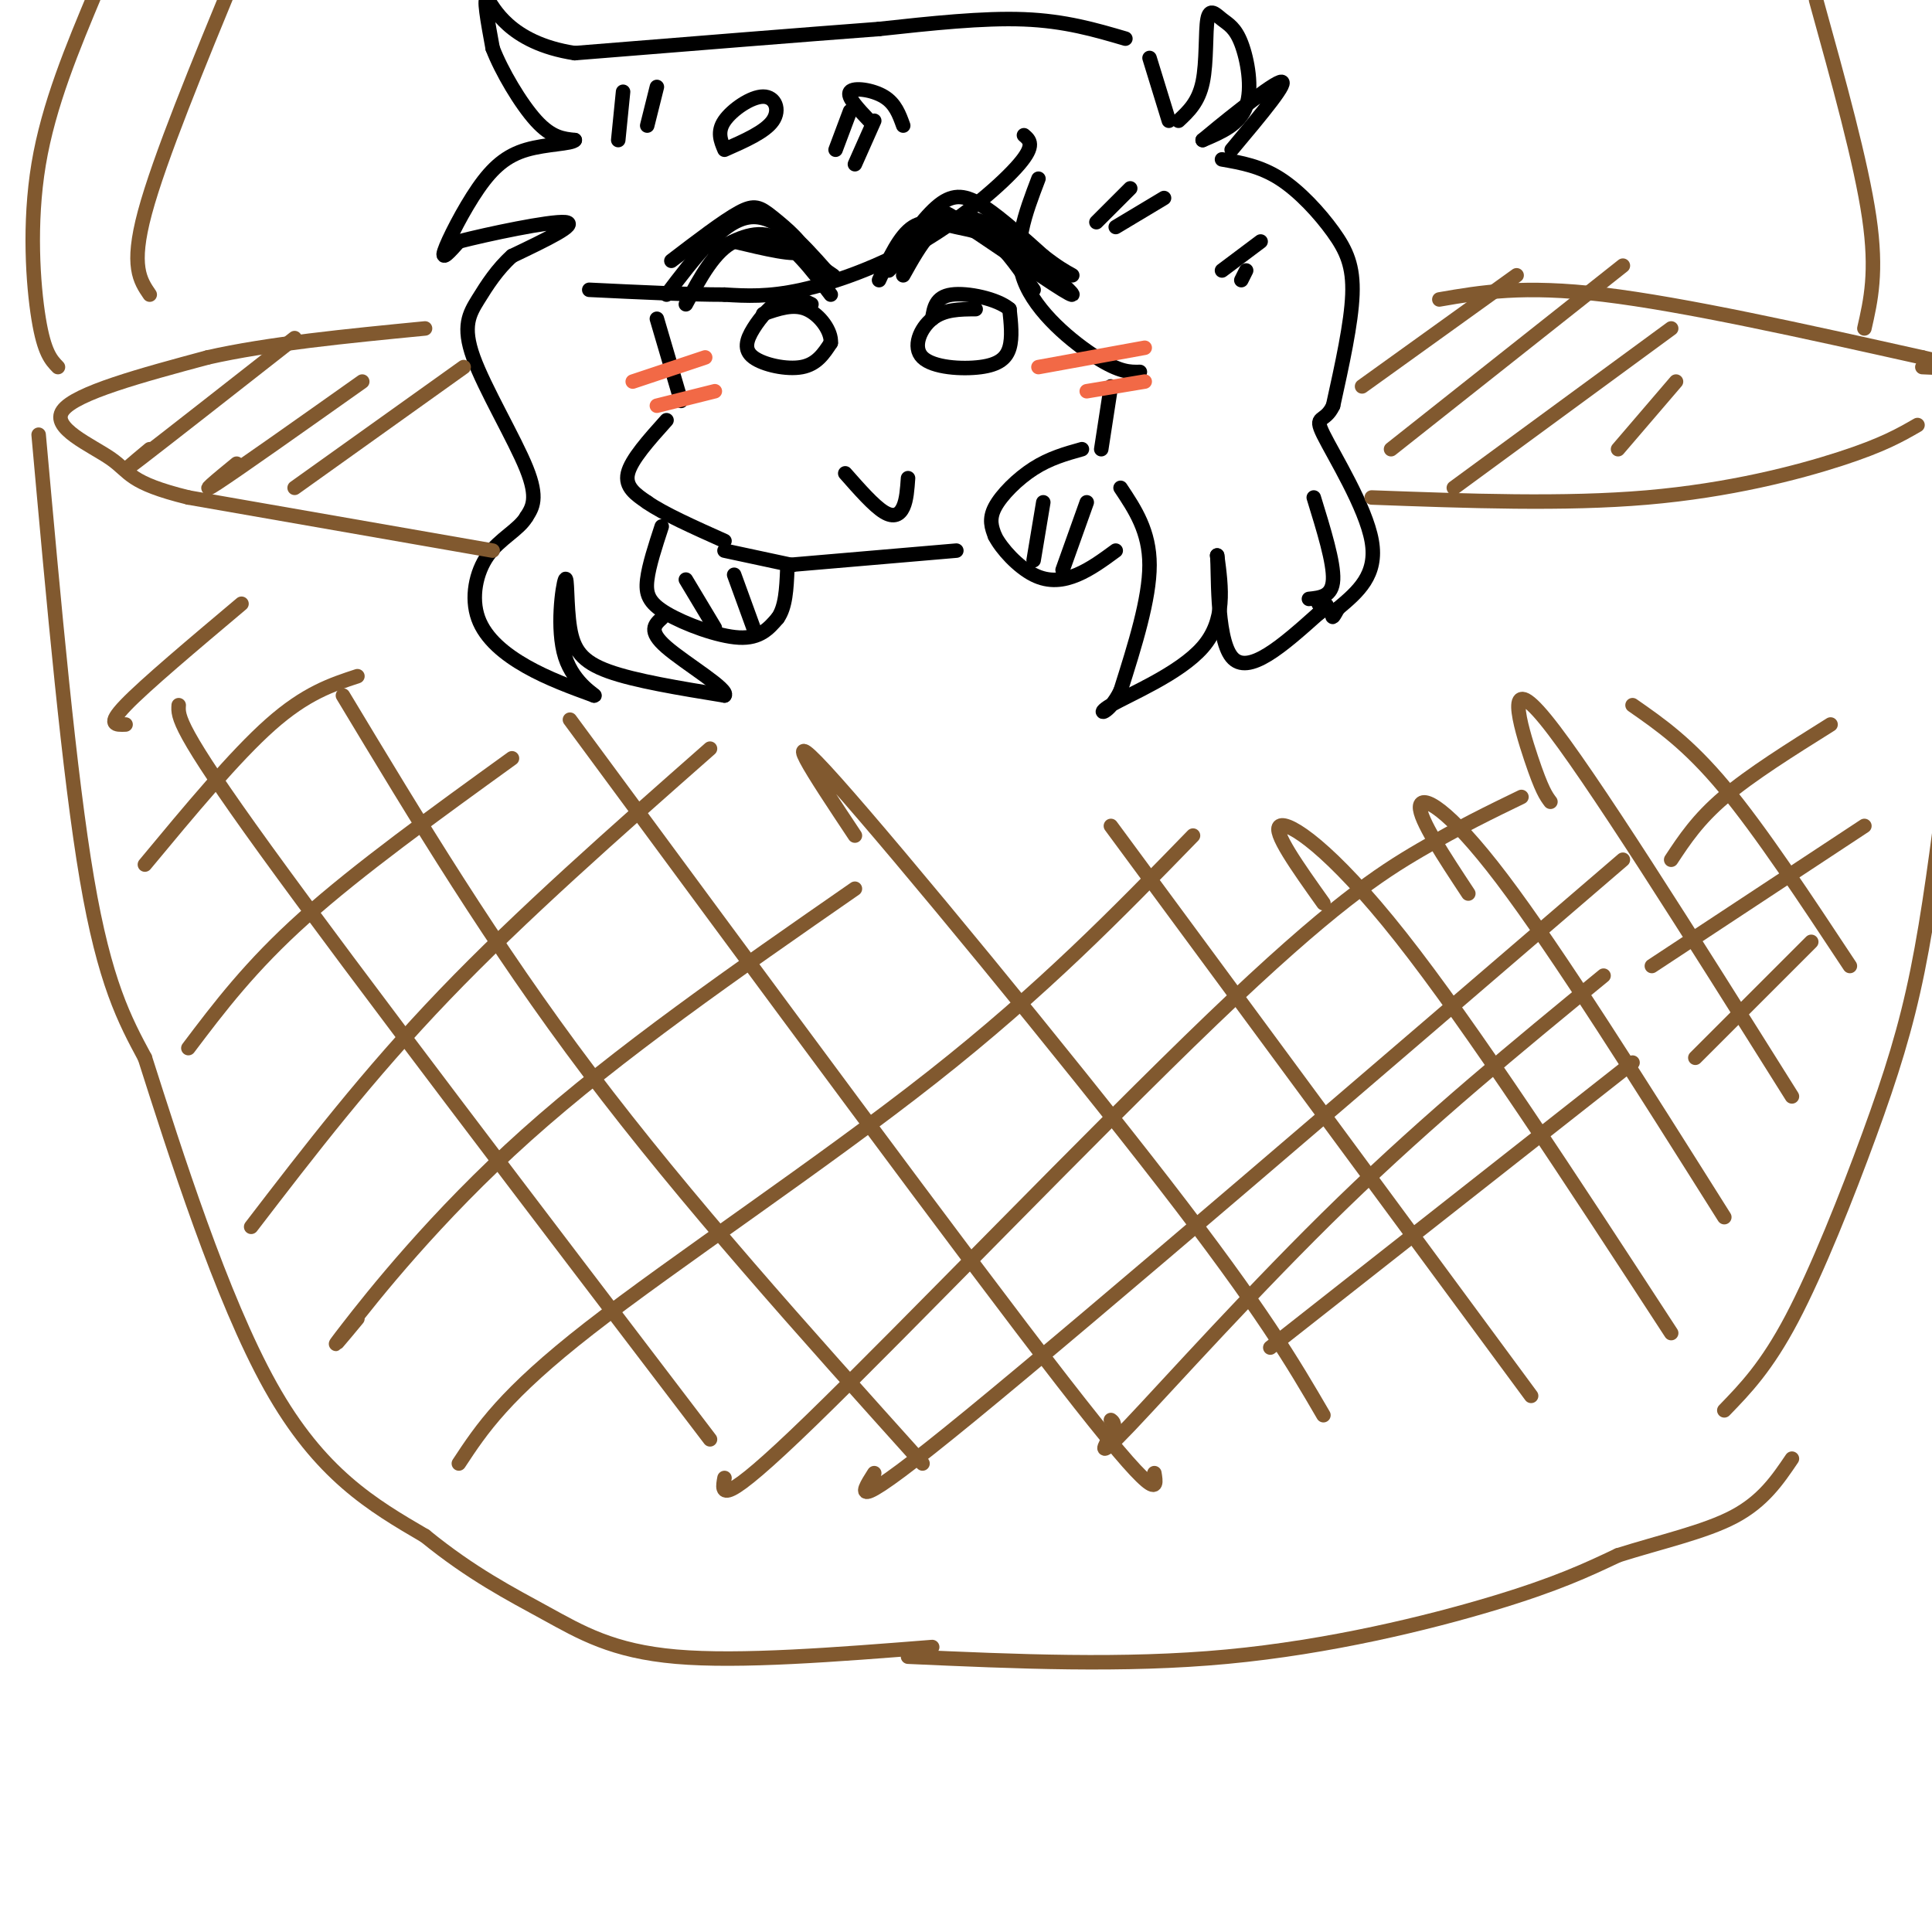 <svg viewBox='0 0 400 400' version='1.1' xmlns='http://www.w3.org/2000/svg' xmlns:xlink='http://www.w3.org/1999/xlink'><g fill='none' stroke='rgb(0,0,0)' stroke-width='3' stroke-linecap='round' stroke-linejoin='round'><path d='M184,56c3.762,-3.792 7.524,-7.583 9,-10c1.476,-2.417 0.667,-3.458 6,0c5.333,3.458 16.810,11.417 21,14c4.190,2.583 1.095,-0.208 -2,-3'/><path d='M218,57c-3.733,-3.667 -12.067,-11.333 -18,-12c-5.933,-0.667 -9.467,5.667 -13,12'/><path d='M182,58c2.131,-4.619 4.262,-9.238 7,-11c2.738,-1.762 6.083,-0.667 9,0c2.917,0.667 5.405,0.905 8,3c2.595,2.095 5.298,6.048 8,10'/><path d='M202,64c-3.262,0.019 -6.523,0.038 -9,2c-2.477,1.962 -4.169,5.866 -2,8c2.169,2.134 8.199,2.498 12,2c3.801,-0.498 5.372,-1.856 6,-4c0.628,-2.144 0.314,-5.072 0,-8'/><path d='M209,64c-2.489,-2.133 -8.711,-3.467 -12,-3c-3.289,0.467 -3.644,2.733 -4,5'/><path d='M180,25c-2.378,-2.511 -4.756,-5.022 -4,-6c0.756,-0.978 4.644,-0.422 7,1c2.356,1.422 3.178,3.711 4,6'/><path d='M150,31c-0.786,-1.857 -1.571,-3.714 0,-6c1.571,-2.286 5.500,-5.000 8,-5c2.500,-0.000 3.571,2.714 2,5c-1.571,2.286 -5.786,4.143 -10,6'/><path d='M138,61c5.750,-7.583 11.500,-15.167 17,-16c5.500,-0.833 10.750,5.083 16,11'/><path d='M171,56c2.667,1.833 1.333,0.917 0,0'/><path d='M139,54c5.387,-4.119 10.774,-8.238 14,-10c3.226,-1.762 4.292,-1.167 7,1c2.708,2.167 7.060,5.905 6,7c-1.060,1.095 -7.530,-0.452 -14,-2'/><path d='M152,50c-4.000,1.833 -7.000,7.417 -10,13'/><path d='M148,52c4.000,-2.250 8.000,-4.500 12,-3c4.000,1.500 8.000,6.750 12,12'/><path d='M168,63c-1.927,-0.944 -3.853,-1.888 -6,-1c-2.147,0.888 -4.514,3.609 -6,6c-1.486,2.391 -2.093,4.451 0,6c2.093,1.549 6.884,2.585 10,2c3.116,-0.585 4.558,-2.793 6,-5'/><path d='M172,71c0.222,-2.378 -2.222,-5.822 -5,-7c-2.778,-1.178 -5.889,-0.089 -9,1'/><path d='M175,98c2.956,3.356 5.911,6.711 8,8c2.089,1.289 3.311,0.511 4,-1c0.689,-1.511 0.844,-3.756 1,-6'/><path d='M138,87c-3.667,4.083 -7.333,8.167 -8,11c-0.667,2.833 1.667,4.417 4,6'/><path d='M134,104c3.333,2.333 9.667,5.167 16,8'/><path d='M224,93c-3.333,0.933 -6.667,1.867 -10,4c-3.333,2.133 -6.667,5.467 -8,8c-1.333,2.533 -0.667,4.267 0,6'/><path d='M206,111c1.369,2.679 4.792,6.375 8,8c3.208,1.625 6.202,1.179 9,0c2.798,-1.179 5.399,-3.089 8,-5'/><path d='M216,104c0.000,0.000 -2.000,12.000 -2,12'/><path d='M225,104c0.000,0.000 -5.000,14.000 -5,14'/><path d='M137,109c-1.321,4.030 -2.643,8.060 -3,11c-0.357,2.940 0.250,4.792 4,7c3.750,2.208 10.643,4.774 15,5c4.357,0.226 6.179,-1.887 8,-4'/><path d='M161,128c1.667,-2.333 1.833,-6.167 2,-10'/><path d='M150,114c0.000,0.000 14.000,3.000 14,3'/><path d='M142,120c0.000,0.000 6.000,10.000 6,10'/><path d='M152,119c0.000,0.000 4.000,11.000 4,11'/><path d='M163,117c0.000,0.000 35.000,-3.000 35,-3'/><path d='M212,28c1.190,1.018 2.381,2.036 -1,6c-3.381,3.964 -11.333,10.875 -20,16c-8.667,5.125 -18.048,8.464 -25,10c-6.952,1.536 -11.476,1.268 -16,1'/><path d='M150,61c-7.333,0.000 -17.667,-0.500 -28,-1'/><path d='M215,37c-2.733,7.156 -5.467,14.311 -3,21c2.467,6.689 10.133,12.911 15,16c4.867,3.089 6.933,3.044 9,3'/><path d='M242,25c0.000,0.000 -4.000,-13.000 -4,-13'/><path d='M233,8c-6.250,-1.833 -12.500,-3.667 -21,-4c-8.500,-0.333 -19.250,0.833 -30,2'/><path d='M182,6c-15.500,1.167 -39.250,3.083 -63,5'/><path d='M119,11c-13.844,-2.111 -16.956,-9.889 -18,-11c-1.044,-1.111 -0.022,4.444 1,10'/><path d='M102,10c1.800,4.711 5.800,11.489 9,15c3.200,3.511 5.600,3.756 8,4'/><path d='M119,29c-0.542,0.801 -5.898,0.802 -10,2c-4.102,1.198 -6.951,3.592 -10,8c-3.049,4.408 -6.300,10.831 -7,13c-0.700,2.169 1.150,0.085 3,-2'/><path d='M95,50c5.844,-1.511 18.956,-4.289 22,-4c3.044,0.289 -3.978,3.644 -11,7'/><path d='M106,53c-3.051,2.729 -5.179,6.051 -7,9c-1.821,2.949 -3.337,5.525 -1,12c2.337,6.475 8.525,16.850 11,23c2.475,6.150 1.238,8.075 0,10'/><path d='M109,107c-1.576,2.711 -5.515,4.490 -8,8c-2.485,3.510 -3.515,8.753 -2,13c1.515,4.247 5.576,7.499 10,10c4.424,2.501 9.212,4.250 14,6'/><path d='M123,144c0.809,0.215 -4.167,-2.246 -6,-8c-1.833,-5.754 -0.522,-14.800 0,-16c0.522,-1.200 0.256,5.446 1,10c0.744,4.554 2.498,7.015 8,9c5.502,1.985 14.751,3.492 24,5'/><path d='M150,144c1.111,-1.178 -8.111,-6.622 -12,-10c-3.889,-3.378 -2.444,-4.689 -1,-6'/><path d='M230,80c0.000,0.000 -2.000,13.000 -2,13'/><path d='M232,101c3.000,4.500 6.000,9.000 6,16c0.000,7.000 -3.000,16.500 -6,26'/><path d='M232,143c-2.476,5.190 -5.667,5.167 -2,3c3.667,-2.167 14.190,-6.476 19,-12c4.810,-5.524 3.905,-12.262 3,-19'/><path d='M252,115c0.333,2.111 -0.333,16.889 3,21c3.333,4.111 10.667,-2.444 18,-9'/><path d='M273,127c3.000,-1.833 1.500,-1.917 0,-2'/><path d='M136,66c0.000,0.000 5.000,17.000 5,17'/><path d='M253,33c3.970,0.696 7.940,1.393 12,4c4.060,2.607 8.208,7.125 11,11c2.792,3.875 4.226,7.107 4,13c-0.226,5.893 -2.113,14.446 -4,23'/><path d='M276,84c-1.750,3.774 -4.125,1.708 -2,6c2.125,4.292 8.750,14.940 10,22c1.250,7.060 -2.875,10.530 -7,14'/><path d='M277,126c-1.333,2.500 -1.167,1.750 -1,1'/><path d='M272,103c2.083,6.750 4.167,13.500 4,17c-0.167,3.500 -2.583,3.750 -5,4'/></g>
<g fill='none' stroke='rgb(242,105,70)' stroke-width='3' stroke-linecap='round' stroke-linejoin='round'><path d='M131,79c0.000,0.000 15.000,-5.000 15,-5'/><path d='M136,84c0.000,0.000 12.000,-3.000 12,-3'/><path d='M215,76c0.000,0.000 22.000,-4.000 22,-4'/><path d='M225,81c0.000,0.000 12.000,-2.000 12,-2'/></g>
<g fill='none' stroke='rgb(0,0,0)' stroke-width='3' stroke-linecap='round' stroke-linejoin='round'><path d='M244,25c2.065,-1.925 4.129,-3.850 5,-8c0.871,-4.150 0.548,-10.526 1,-13c0.452,-2.474 1.678,-1.044 3,0c1.322,1.044 2.741,1.704 4,5c1.259,3.296 2.360,9.227 1,13c-1.360,3.773 -5.180,5.386 -9,7'/><path d='M249,29c2.600,-2.200 13.600,-11.200 16,-12c2.400,-0.800 -3.800,6.600 -10,14'/><path d='M129,19c0.000,0.000 -1.000,10.000 -1,10'/><path d='M136,18c0.000,0.000 -2.000,8.000 -2,8'/><path d='M176,23c0.000,0.000 -3.000,8.000 -3,8'/><path d='M181,25c0.000,0.000 -4.000,9.000 -4,9'/><path d='M227,46c0.000,0.000 7.000,-7.000 7,-7'/><path d='M231,47c0.000,0.000 10.000,-6.000 10,-6'/><path d='M253,56c0.000,0.000 8.000,-6.000 8,-6'/><path d='M257,58c0.000,0.000 1.000,-2.000 1,-2'/><path d='M185,54c3.489,-4.956 6.978,-9.911 10,-12c3.022,-2.089 5.578,-1.311 9,1c3.422,2.311 7.711,6.156 12,10'/><path d='M216,53c3.000,2.333 4.500,3.167 6,4'/></g>
<g fill='none' stroke='rgb(129,89,47)' stroke-width='3' stroke-linecap='round' stroke-linejoin='round'><path d='M102,114c0.000,0.000 -63.000,-11.000 -63,-11'/><path d='M39,103c-12.417,-3.048 -11.958,-5.167 -16,-8c-4.042,-2.833 -12.583,-6.381 -10,-10c2.583,-3.619 16.292,-7.310 30,-11'/><path d='M43,74c12.500,-2.833 28.750,-4.417 45,-6'/><path d='M8,90c3.167,35.250 6.333,70.500 10,92c3.667,21.500 7.833,29.250 12,37'/><path d='M30,219c6.222,19.489 15.778,49.711 26,68c10.222,18.289 21.111,24.644 32,31'/><path d='M88,318c9.631,7.857 17.708,12.000 25,16c7.292,4.000 13.798,7.857 27,9c13.202,1.143 33.101,-0.429 53,-2'/><path d='M298,62c8.667,-1.500 17.333,-3.000 34,-1c16.667,2.000 41.333,7.500 66,13'/><path d='M398,74c11.000,2.500 5.500,2.250 0,2'/><path d='M284,103c19.978,0.733 39.956,1.467 57,0c17.044,-1.467 31.156,-5.133 40,-8c8.844,-2.867 12.422,-4.933 16,-7'/><path d='M188,343c22.333,1.000 44.667,2.000 66,0c21.333,-2.000 41.667,-7.000 55,-11c13.333,-4.000 19.667,-7.000 26,-10'/><path d='M335,322c8.844,-2.800 17.956,-4.800 24,-8c6.044,-3.200 9.022,-7.600 12,-12'/><path d='M403,161c-1.798,14.077 -3.595,28.155 -6,40c-2.405,11.845 -5.417,21.458 -10,34c-4.583,12.542 -10.738,28.012 -16,38c-5.262,9.988 -9.631,14.494 -14,19'/><path d='M26,150c-2.000,0.083 -4.000,0.167 0,-4c4.000,-4.167 14.000,-12.583 24,-21'/><path d='M30,179c9.333,-11.250 18.667,-22.500 26,-29c7.333,-6.500 12.667,-8.250 18,-10'/><path d='M39,217c6.417,-8.500 12.833,-17.000 24,-27c11.167,-10.000 27.083,-21.500 43,-33'/><path d='M52,254c12.083,-15.750 24.167,-31.500 40,-48c15.833,-16.500 35.417,-33.750 55,-51'/><path d='M74,273c-3.444,4.156 -6.889,8.311 -2,2c4.889,-6.311 18.111,-23.089 37,-40c18.889,-16.911 43.444,-33.956 68,-51'/><path d='M95,303c4.711,-7.156 9.422,-14.311 27,-28c17.578,-13.689 48.022,-33.911 71,-52c22.978,-18.089 38.489,-34.044 54,-50'/><path d='M150,306c-0.625,3.339 -1.250,6.679 18,-12c19.250,-18.679 58.375,-59.375 83,-83c24.625,-23.625 34.750,-30.179 43,-35c8.250,-4.821 14.625,-7.911 21,-11'/><path d='M181,305c-2.917,4.583 -5.833,9.167 20,-12c25.833,-21.167 80.417,-68.083 135,-115'/><path d='M230,294c0.536,0.405 1.071,0.810 0,3c-1.071,2.190 -3.750,6.167 4,-2c7.750,-8.167 25.929,-28.476 44,-46c18.071,-17.524 36.036,-32.262 54,-47'/><path d='M263,279c0.000,0.000 75.000,-59.000 75,-59'/><path d='M37,146c-0.167,2.333 -0.333,4.667 18,30c18.333,25.333 55.167,73.667 92,122'/><path d='M71,144c15.500,25.750 31.000,51.500 51,78c20.000,26.500 44.500,53.750 69,81'/><path d='M118,149c40.917,55.500 81.833,111.000 102,137c20.167,26.000 19.583,22.500 19,19'/><path d='M177,173c-8.511,-12.800 -17.022,-25.600 -4,-11c13.022,14.600 47.578,56.600 68,83c20.422,26.400 26.711,37.200 33,48'/><path d='M230,171c0.000,0.000 87.000,118.000 87,118'/><path d='M274,187c-5.333,-7.489 -10.667,-14.978 -9,-16c1.667,-1.022 10.333,4.422 25,23c14.667,18.578 35.333,50.289 56,82'/><path d='M304,185c-5.089,-7.711 -10.178,-15.422 -10,-18c0.178,-2.578 5.622,-0.022 17,15c11.378,15.022 28.689,42.511 46,70'/><path d='M321,166c-0.889,-1.178 -1.778,-2.356 -4,-9c-2.222,-6.644 -5.778,-18.756 3,-8c8.778,10.756 29.889,44.378 51,78'/><path d='M338,146c5.750,4.000 11.500,8.000 19,17c7.500,9.000 16.750,23.000 26,37'/><path d='M346,178c2.750,-4.167 5.500,-8.333 11,-13c5.500,-4.667 13.750,-9.833 22,-15'/><path d='M342,200c0.000,0.000 44.000,-29.000 44,-29'/><path d='M351,219c0.000,0.000 24.000,-24.000 24,-24'/><path d='M282,80c0.000,0.000 32.000,-23.000 32,-23'/><path d='M288,93c0.000,0.000 48.000,-38.000 48,-38'/><path d='M301,101c0.000,0.000 45.000,-33.000 45,-33'/><path d='M335,93c0.000,0.000 12.000,-14.000 12,-14'/><path d='M31,93c-3.500,2.917 -7.000,5.833 -2,2c5.000,-3.833 18.500,-14.417 32,-25'/><path d='M49,96c-4.167,3.417 -8.333,6.833 -4,4c4.333,-2.833 17.167,-11.917 30,-21'/><path d='M61,101c0.000,0.000 35.000,-25.000 35,-25'/><path d='M12,76c-1.422,-1.467 -2.844,-2.933 -4,-10c-1.156,-7.067 -2.044,-19.733 0,-32c2.044,-12.267 7.022,-24.133 12,-36'/><path d='M31,61c-2.000,-2.917 -4.000,-5.833 -1,-17c3.000,-11.167 11.000,-30.583 19,-50'/><path d='M376,0c4.667,16.833 9.333,33.667 11,45c1.667,11.333 0.333,17.167 -1,23'/></g>
</svg>